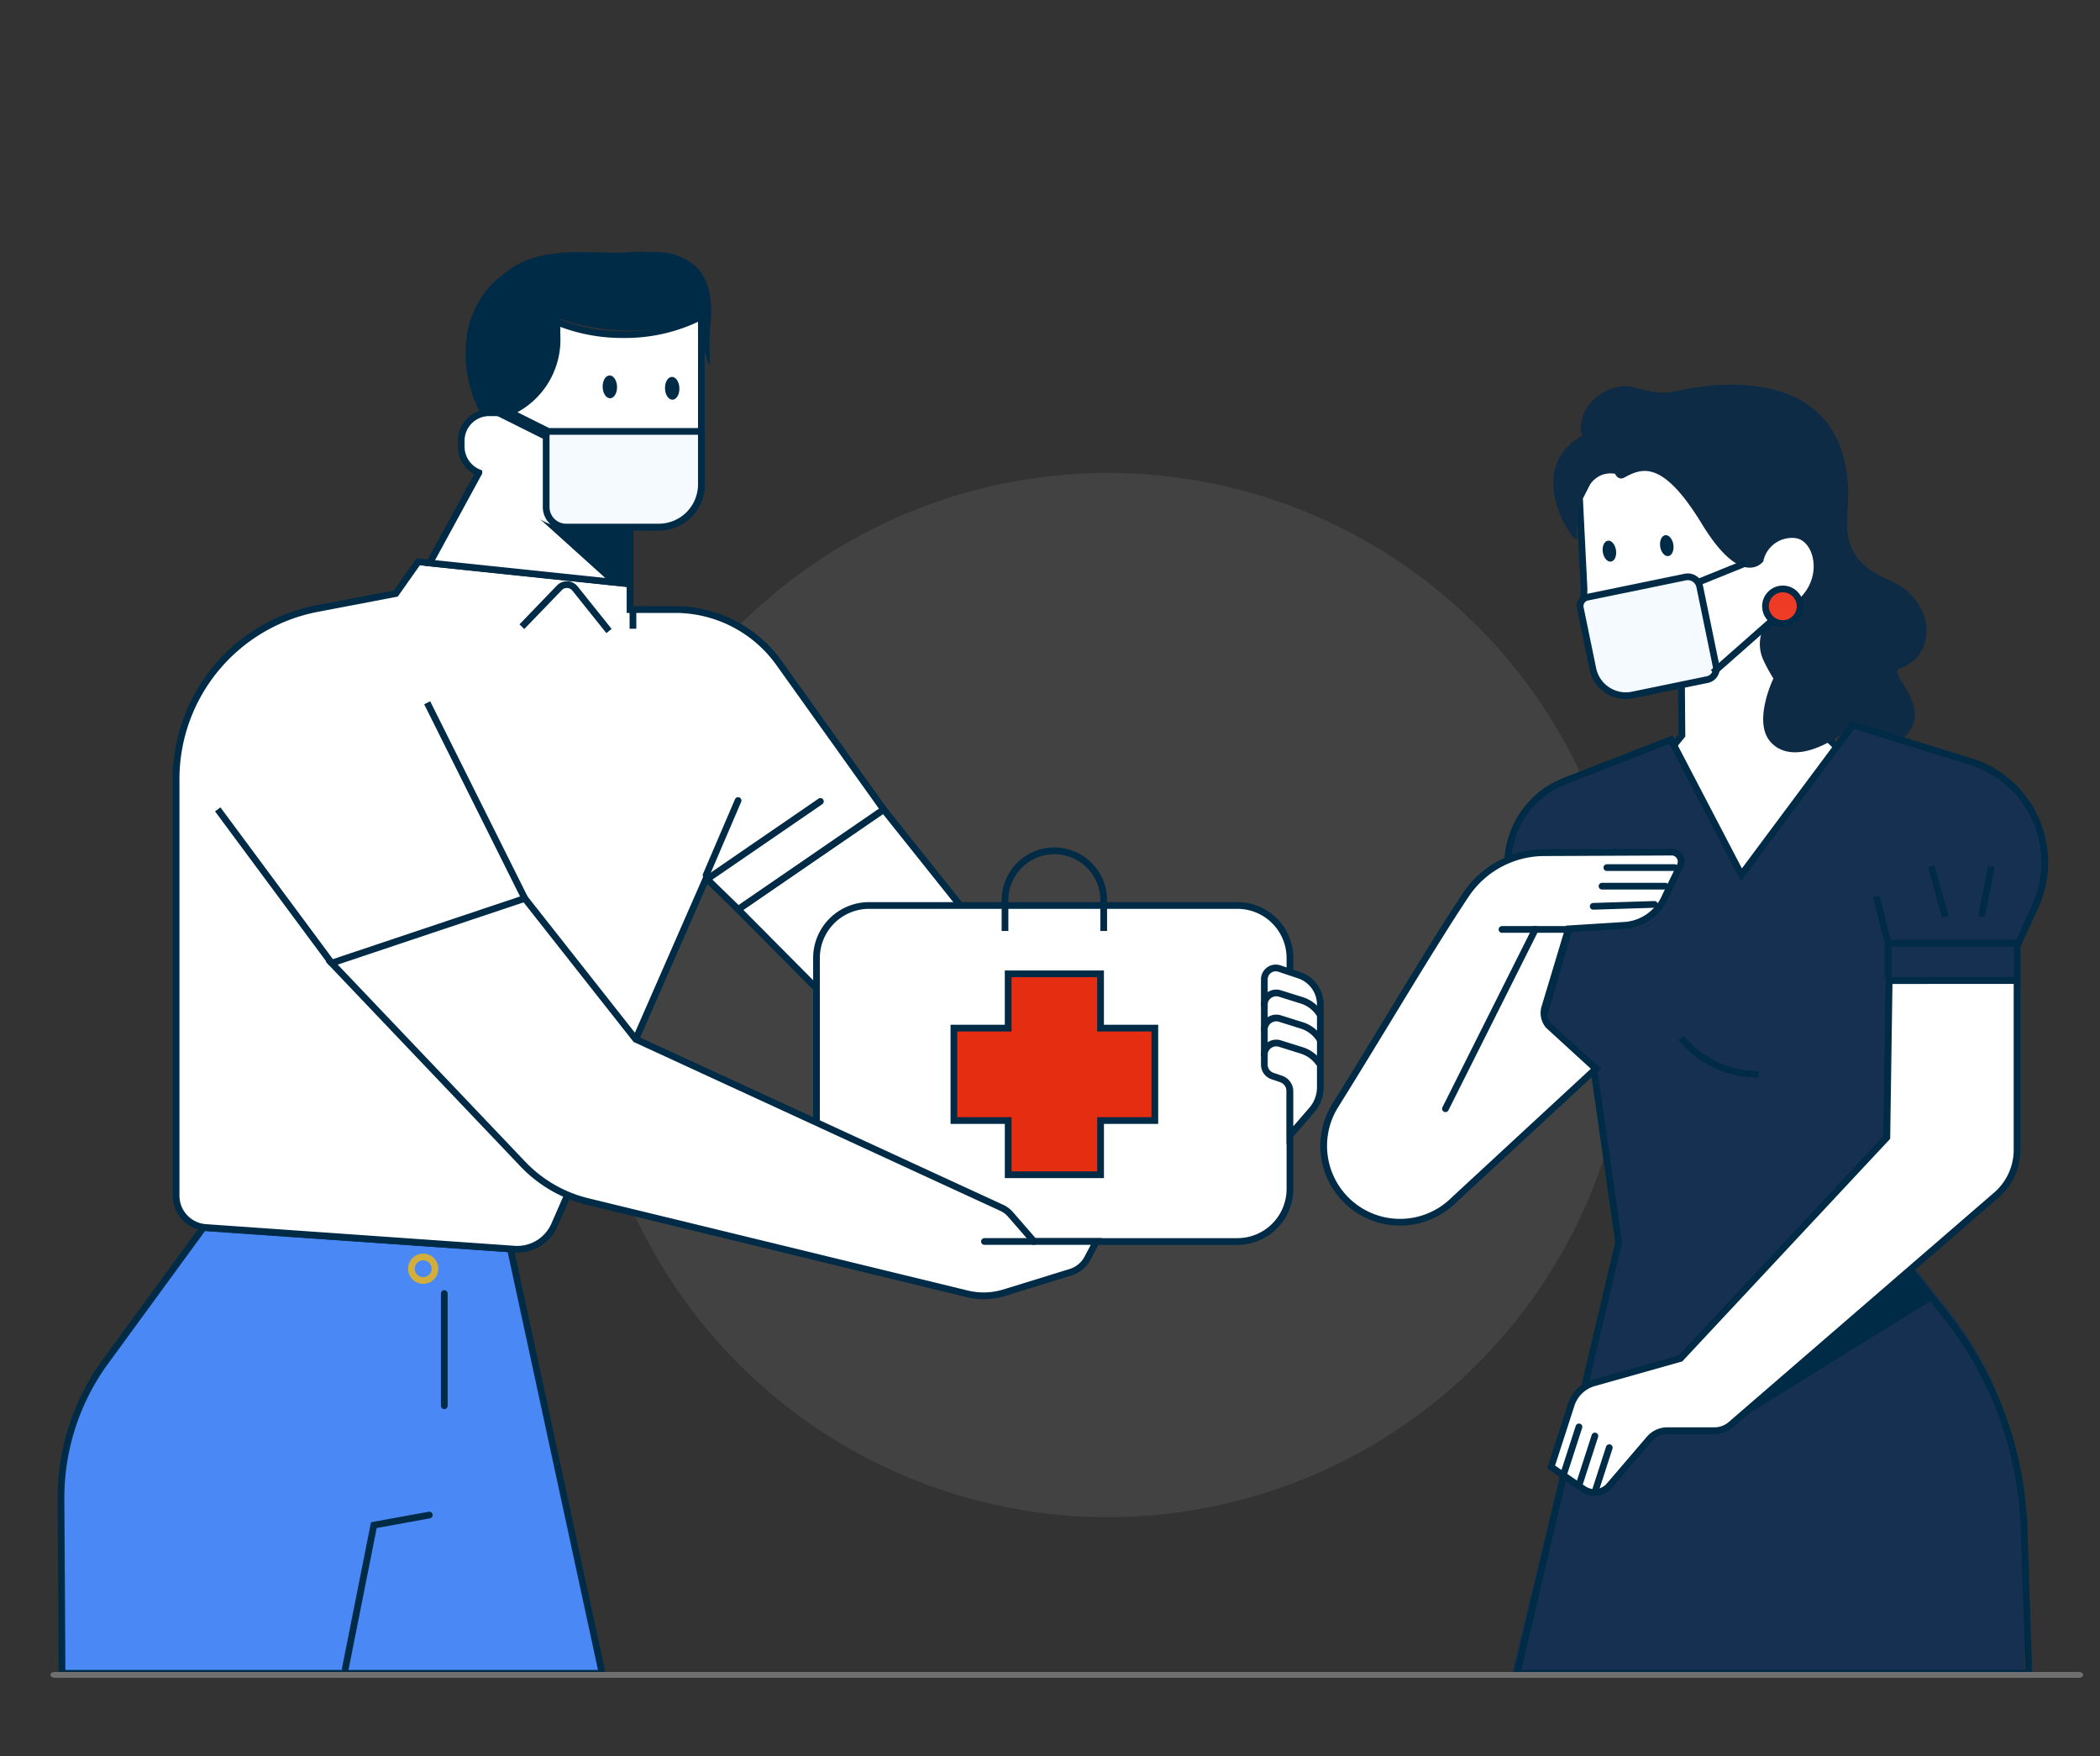 <svg xmlns="http://www.w3.org/2000/svg" xmlns:xlink="http://www.w3.org/1999/xlink" width="250" height="209" viewBox="0 0 250 209">
  <rect x="0" y="0" width="250" height="209" fill="#333333" stroke="none"/>
  <defs>
    <clipPath id="clip-path">
      <rect id="Rectangle_24953" data-name="Rectangle 24953" width="275" height="196" rx="20" transform="translate(0 10)" fill="#fff"/>
    </clipPath>
    <clipPath id="clip-path-2">
      <rect id="Rectangle_24940" data-name="Rectangle 24940" width="237.221" height="169.732" fill="none"/>
    </clipPath>
    <clipPath id="clip-Waiver_of_premium">
      <rect width="250" height="209"/>
    </clipPath>
  </defs>
  <g id="Waiver_of_premium" data-name="Waiver of premium" clip-path="url(#clip-Waiver_of_premium)">
    <g id="Group_39704" data-name="Group 39704" transform="translate(-11.967 2.955)">
      <g id="Group_25418" data-name="Group 25418" transform="translate(-0.033 0.045)">
        <g id="Mask_Group_24048" data-name="Mask Group 24048" transform="translate(0)" clip-path="url(#clip-path)">
          <g id="Group_25397" data-name="Group 25397" transform="translate(18.73 26.96)">
            <g id="Group_25396" data-name="Group 25396" clip-path="url(#clip-path-2)">
              <path id="Path_16280" data-name="Path 16280" d="M109.815,19.914a62.14,62.14,0,1,1-62.14,62.14,62.141,62.141,0,0,1,62.14-62.14" transform="translate(15.358 6.415)" fill="#7f7f7f" opacity="0.2"/>
              <path id="Path_16281" data-name="Path 16281" d="M161.548,38.671l1.6,9.976,4.789,4.617.369,2.089-14.5,17.079-8.356-15.973,3.875-4.745-.05-6.129s-5.212,1.405-8.649-2.426a12.584,12.584,0,0,1-2.951-8.829l-.545-10.893,2.265-4.441,9.854-.832,6.292,2.019,8.192,4.63,4.274,6.292-.832,6.173-5.844,1.129" transform="translate(44.174 5.851)" fill="#fff"/>
              <path id="Path_16282" data-name="Path 16282" d="M161.548,38.671l1.6,9.976,4.789,4.617.369,2.089-14.5,17.079-8.356-15.973,3.875-4.745-.05-6.129s-5.212,1.405-8.649-2.426a12.584,12.584,0,0,1-2.951-8.829l-.545-10.893,2.265-4.441,9.854-.832,6.292,2.019,8.192,4.63,4.274,6.292-.832,6.173-5.844,1.129" transform="translate(44.174 5.851)" fill="none" stroke="#002b47" stroke-miterlimit="10" stroke-width="0.8"/>
              <path id="Path_16283" data-name="Path 16283" d="M139.831,26.016c-.434.066-.7.676-.595,1.363s.541,1.187.974,1.122.7-.677.594-1.362-.539-1.19-.973-1.124" transform="translate(44.846 8.379)" fill="#002b47"/>
              <path id="Path_16284" data-name="Path 16284" d="M145,25.519c-.434.066-.7.676-.6,1.362s.541,1.189.974,1.122.7-.676.594-1.362-.539-1.189-.973-1.122" transform="translate(46.511 8.219)" fill="#002b47"/>
              <path id="Path_16285" data-name="Path 16285" d="M143.216,23.029c-.461.242-.857.021-1.1-.461-3.755-.582-4.715,5.036-4.511,7.655.11,1.405-6.841-7.98.624-12.2-.549-.812-.153-4.852,4.434-5.84,1.646-.35,3.8,1.186,6.5.594,10.56-2.349,21.515-.11,20.66,13.831-.2,3.053-.4,6.346,4.786,8.541,6.017,2.546,5.709,9.2,1.472,10.56-1.756.571,4.039,4.523.658,8.036-1.756,1.843-4.9-1.888-8.08.132-4.807,3.051-7.2,1.669-8.146.46-1.932-2.458.461-7.4.461-7.4a19.124,19.124,0,0,1-1.252-2.327,4.551,4.551,0,0,1,2.064-5.795c5.49-2.107,4.5-8.233,1.822-8.583A3.484,3.484,0,0,0,159.768,33s-2.48,3.424-7.266-4.391c-4.744-7.819-7.224-6.7-9.285-5.583" transform="translate(43.414 3.857)" fill="#0e2b45"/>
              <path id="Path_16286" data-name="Path 16286" d="M152.329,41.5l-8.893,1.831a4.008,4.008,0,0,1-4.735-3.118l-1.493-7.247a1.075,1.075,0,0,1,.836-1.271l11.668-2.4a1.45,1.45,0,0,1,1.712,1.128l1.954,9.485a1.35,1.35,0,0,1-1.05,1.594" transform="translate(44.193 9.425)" fill="#f4faff"/>
              <path id="Path_16287" data-name="Path 16287" d="M152.329,41.5l-8.893,1.831a4.008,4.008,0,0,1-4.735-3.118l-1.493-7.247a1.075,1.075,0,0,1,.836-1.271l11.668-2.4a1.45,1.45,0,0,1,1.712,1.128l1.954,9.485A1.35,1.35,0,0,1,152.329,41.5Z" transform="translate(44.193 9.425)" fill="none" stroke="#002b47" stroke-miterlimit="10" stroke-width="0.8"/>
              <line id="Line_1600" data-name="Line 1600" x1="5.825" y2="2.352" transform="translate(195.303 37.043)" fill="#1272e2"/>
              <line id="Line_1601" data-name="Line 1601" x1="5.825" y2="2.352" transform="translate(195.303 37.043)" fill="none" stroke="#002b47" stroke-miterlimit="10" stroke-width="0.8"/>
              <line id="Line_1602" data-name="Line 1602" y1="6.251" x2="7.088" transform="translate(197.207 43.843)" fill="#1272e2"/>
              <line id="Line_1603" data-name="Line 1603" y1="6.251" x2="7.088" transform="translate(197.207 43.843)" fill="none" stroke="#002b47" stroke-miterlimit="10" stroke-width="0.8"/>
              <path id="Path_16288" data-name="Path 16288" d="M158,32.417a2.06,2.06,0,1,1-2.06-2.06,2.06,2.06,0,0,1,2.06,2.06" transform="translate(49.569 9.779)" fill="#ed3b25"/>
              <path id="Path_16289" data-name="Path 16289" d="M158,32.417a2.06,2.06,0,1,1-2.06-2.06,2.06,2.06,0,0,1,2.06,2.06" transform="translate(49.569 9.779)" fill="none" stroke="#002b47" stroke-miterlimit="10" stroke-width="0.8"/>
              <path id="Path_16290" data-name="Path 16290" d="M191.305,73.01V68.566l2.151-4.655a12.351,12.351,0,0,0-6.024-16.394,12.5,12.5,0,0,0-1.577-.6l-14.1-4.308L158.489,60.182,150.1,44.319l-12.7,4.887a10.5,10.5,0,0,0-6.731,9.8V69.965l7.11-2.824L134.6,77.948l6.431,5.846,2.841,19.528-12.657,51.993h60.936v-18.3a42.118,42.118,0,0,0-9.115-24.83l-7.409-9.317.443-29.859Z" transform="translate(42.092 13.725)" fill="#153050"/>
              <path id="Path_16291" data-name="Path 16291" d="M191.305,73.428v-4.5l2.151-4.719a12.594,12.594,0,0,0-6.024-16.62,12.4,12.4,0,0,0-1.577-.611l-14.1-4.367L158.489,60.424,150.1,44.343,137.4,49.3a10.645,10.645,0,0,0-6.731,9.936V70.341l7.11-2.863L134.6,78.434l6.431,5.927,2.841,19.8-12.1,51.32H192.7l-.557-17.163a43.055,43.055,0,0,0-9.115-25.171l-7.409-9.445.443-30.27Z" transform="translate(42.092 13.725)" fill="none" stroke="#002b47" stroke-miterlimit="10" stroke-width="0.8"/>
              <path id="Path_16292" data-name="Path 16292" d="M180.884,63.612h-15.63l-1.4-5.587" transform="translate(52.784 18.692)" fill="none" stroke="#002b47" stroke-miterlimit="10" stroke-width="0.8"/>
              <path id="Path_16293" data-name="Path 16293" d="M174.488,55.333c0,.379-1.177,5.967-1.177,5.967" transform="translate(55.83 17.825)" fill="none" stroke="#002b47" stroke-miterlimit="10" stroke-width="0.8"/>
              <line id="Line_1604" data-name="Line 1604" x1="1.647" y1="5.967" transform="translate(223.191 73.158)" fill="none" stroke="#002b47" stroke-miterlimit="10" stroke-width="0.8"/>
              <line id="Line_1605" data-name="Line 1605" y2="4.171" transform="translate(218.037 82.304)" fill="none" stroke="#002b47" stroke-miterlimit="10" stroke-width="0.8"/>
              <path id="Path_16294" data-name="Path 16294" d="M146.278,70.777a12.016,12.016,0,0,0,9.239,4.337" transform="translate(47.121 22.8)" fill="none" stroke="#002b47" stroke-miterlimit="10" stroke-width="0.8"/>
              <path id="Path_16295" data-name="Path 16295" d="M150.762,110.023l21.1-18.234,2.754,3.467Z" transform="translate(48.566 29.569)" fill="#002b47"/>
              <path id="Path_16296" data-name="Path 16296" d="M129.549,95.5l16.944-15.667-5.634-5.156a2.313,2.313,0,0,1-.436-2.156l2.814-9.34,6.653-.418a5.69,5.69,0,0,0,4.9-3.5l1.748-3.6a1.127,1.127,0,0,0-1.018-1.614l-15.175.067a11.257,11.257,0,0,0-9.308,4.99c-4.122,6.161-10.388,16.824-15.566,25.1a9.09,9.09,0,0,0,14.075,11.3" transform="translate(36.754 17.411)" fill="#fff"/>
              <path id="Path_16297" data-name="Path 16297" d="M129.549,95.5l16.944-15.667-5.634-5.156a2.313,2.313,0,0,1-.436-2.156l2.814-9.34,6.653-.418a5.69,5.69,0,0,0,4.9-3.5l1.748-3.6a1.127,1.127,0,0,0-1.018-1.614l-15.175.067a11.257,11.257,0,0,0-9.308,4.99c-4.122,6.161-10.388,16.824-15.566,25.1a9.09,9.09,0,0,0,14.075,11.3Z" transform="translate(36.754 17.411)" fill="none" stroke="#002b47" stroke-miterlimit="10" stroke-width="0.8"/>
              <path id="Path_16298" data-name="Path 16298" d="M139.931,61.008h-4.171l-10.7,21.343" transform="translate(40.286 19.653)" fill="none" stroke="#002b47" stroke-linecap="round" stroke-miterlimit="10" stroke-width="0.8"/>
              <line id="Line_1606" data-name="Line 1606" x2="8.082" transform="translate(184.561 73.303)" fill="#fedd31"/>
              <line id="Line_1607" data-name="Line 1607" x2="8.082" transform="translate(184.561 73.303)" fill="none" stroke="#002b47" stroke-linecap="round" stroke-miterlimit="10" stroke-width="0.8"/>
              <line id="Line_1608" data-name="Line 1608" x2="7.541" transform="translate(183.985 75.512)" fill="#fedd31"/>
              <line id="Line_1609" data-name="Line 1609" x2="7.541" transform="translate(183.985 75.512)" fill="none" stroke="#002b47" stroke-linecap="round" stroke-miterlimit="10" stroke-width="0.8"/>
              <line id="Line_1610" data-name="Line 1610" y1="0.231" x2="7.298" transform="translate(182.935 77.681)" fill="#fedd31"/>
              <line id="Line_1611" data-name="Line 1611" y1="0.231" x2="7.298" transform="translate(182.935 77.681)" fill="none" stroke="#002b47" stroke-linecap="round" stroke-miterlimit="10" stroke-width="0.8"/>
              <line id="Line_1612" data-name="Line 1612" x2="3.966" transform="translate(172.079 80.663)" fill="#fff"/>
              <line id="Line_1613" data-name="Line 1613" x2="3.966" transform="translate(172.079 80.663)" fill="none" stroke="#002b47" stroke-linecap="round" stroke-miterlimit="10" stroke-width="0.8"/>
              <path id="Path_16299" data-name="Path 16299" d="M190.045,65.612V85.76a7.121,7.121,0,0,1-2.462,5.384l-31.6,27.313a3.008,3.008,0,0,1-1.955.727h-5.606a2.825,2.825,0,0,0-2.154.993l-4.758,5.554a2.315,2.315,0,0,1-3.063.409l-3.871-2.64,2.392-7.4a3.98,3.98,0,0,1,2.708-2.609l10.3-2.907,24.567-26.3.276-18.669Z" transform="translate(43.35 21.136)" fill="#fff"/>
              <path id="Path_16300" data-name="Path 16300" d="M190.045,65.612V85.76a7.121,7.121,0,0,1-2.462,5.384l-31.6,27.313a3.008,3.008,0,0,1-1.955.727h-5.606a2.825,2.825,0,0,0-2.154.993l-4.758,5.554a2.315,2.315,0,0,1-3.063.409l-3.871-2.64,2.392-7.4a3.98,3.98,0,0,1,2.708-2.609l10.3-2.907,24.567-26.3.276-18.669Z" transform="translate(43.35 21.136)" fill="none" stroke="#002b47" stroke-miterlimit="10" stroke-width="0.8"/>
              <line id="Line_1614" data-name="Line 1614" y1="5.574" x2="1.801" transform="translate(179.438 139.868)" fill="#fedd31"/>
              <line id="Line_1615" data-name="Line 1615" y1="5.574" x2="1.801" transform="translate(179.438 139.868)" fill="none" stroke="#002b47" stroke-linecap="round" stroke-miterlimit="10" stroke-width="0.8"/>
              <line id="Line_1616" data-name="Line 1616" y1="5.574" x2="1.801" transform="translate(181.337 140.954)" fill="#fedd31"/>
              <line id="Line_1617" data-name="Line 1617" y1="5.574" x2="1.801" transform="translate(181.337 140.954)" fill="none" stroke="#002b47" stroke-linecap="round" stroke-miterlimit="10" stroke-width="0.8"/>
              <line id="Line_1618" data-name="Line 1618" y1="5" x2="1.616" transform="translate(183.234 142.34)" fill="#fedd31"/>
              <line id="Line_1619" data-name="Line 1619" y1="5" x2="1.616" transform="translate(183.234 142.34)" fill="none" stroke="#002b47" stroke-linecap="round" stroke-miterlimit="10" stroke-width="0.8"/>
              <path id="Path_16301" data-name="Path 16301" d="M78.7,50.215,95.583,71.364l31.484.813V86.139l-36.509.725a10.554,10.554,0,0,1-7.694-3.114L61.37,62.1Z" transform="translate(19.769 16.176)" fill="#fff"/>
              <path id="Path_16302" data-name="Path 16302" d="M78.7,50.215,95.583,71.364l31.484.813V86.139l-36.509.725a10.554,10.554,0,0,1-7.694-3.114L61.37,62.1Z" transform="translate(19.769 16.176)" fill="none" stroke="#002b47" stroke-miterlimit="10" stroke-width="0.8"/>
              <path id="Path_16303" data-name="Path 16303" d="M74.687,58.853h43.847a6.258,6.258,0,0,1,6.258,6.258h0V92.587a6.258,6.258,0,0,1-6.258,6.258H74.687a6.258,6.258,0,0,1-6.258-6.258V65.112A6.258,6.258,0,0,1,74.687,58.853Z" transform="translate(22.043 18.959)" fill="#fff"/>
              <path id="Path_16304" data-name="Path 16304" d="M74.687,58.853h43.847a6.258,6.258,0,0,1,6.258,6.258h0V92.587a6.258,6.258,0,0,1-6.258,6.258H74.687a6.258,6.258,0,0,1-6.258-6.258V65.112A6.258,6.258,0,0,1,74.687,58.853Z" transform="translate(22.043 18.959)" fill="none" stroke="#002b47" stroke-miterlimit="10" stroke-width="0.8"/>
              <path id="Path_16305" data-name="Path 16305" d="M85.4,63.475V59.811a5.876,5.876,0,0,1,5.874-5.878h0a5.878,5.878,0,0,1,5.878,5.878v3.664" transform="translate(27.512 17.374)" fill="none" stroke="#002b47" stroke-width="0.8"/>
              <path id="Path_16306" data-name="Path 16306" d="M104.72,71.463v11H98.262v6.453h-11V82.463H80.8v-11h6.459V65.007h11v6.456Z" transform="translate(26.03 20.941)" fill="#e52d12"/>
              <path id="Path_16307" data-name="Path 16307" d="M104.72,71.463v11H98.262v6.453h-11V82.463H80.8v-11h6.459V65.007h11v6.456Z" transform="translate(26.03 20.941)" fill="none" stroke="#002b47" stroke-miterlimit="10" stroke-width="0.8"/>
              <path id="Path_16308" data-name="Path 16308" d="M110.548,64.548l2.352.789a3.7,3.7,0,0,1,2.519,3.5v9.833a4.126,4.126,0,0,1-1,2.7L111.8,84.4V79.163a1.565,1.565,0,0,0-1.047-1.474l-1.043-.353a1.426,1.426,0,0,1-.957-1.346V65.848a1.361,1.361,0,0,1,1.351-1.371,1.4,1.4,0,0,1,.443.071" transform="translate(35.033 20.77)" fill="#fff"/>
              <path id="Path_16309" data-name="Path 16309" d="M110.548,64.548l2.352.789a3.7,3.7,0,0,1,2.519,3.5v9.833a4.126,4.126,0,0,1-1,2.7L111.8,84.4V79.163a1.565,1.565,0,0,0-1.047-1.474l-1.043-.353a1.426,1.426,0,0,1-.957-1.346V65.848a1.361,1.361,0,0,1,1.351-1.371A1.4,1.4,0,0,1,110.548,64.548Z" transform="translate(35.033 20.77)" fill="none" stroke="#002b47" stroke-miterlimit="10" stroke-width="0.8"/>
              <path id="Path_16310" data-name="Path 16310" d="M108.736,68.094a1.445,1.445,0,0,1,1.924-1.288l2.521.789a3.913,3.913,0,0,1,2.114,1.567" transform="translate(35.028 21.497)" fill="none" stroke="#002b47" stroke-linecap="round" stroke-miterlimit="10" stroke-width="0.8"/>
              <path id="Path_16311" data-name="Path 16311" d="M108.736,70.35a1.447,1.447,0,0,1,1.924-1.29l2.521.791a3.9,3.9,0,0,1,2.146,1.614" transform="translate(35.028 22.223)" fill="none" stroke="#002b47" stroke-linecap="round" stroke-miterlimit="10" stroke-width="0.8"/>
              <path id="Path_16312" data-name="Path 16312" d="M108.736,72.6a1.445,1.445,0,0,1,1.924-1.288l2.521.789a3.928,3.928,0,0,1,2.06,1.485" transform="translate(35.028 22.95)" fill="none" stroke="#002b47" stroke-linecap="round" stroke-miterlimit="10" stroke-width="0.8"/>
              <path id="Path_16313" data-name="Path 16313" d="M64.826,140.9,53.909,90.391,17.348,87.852,5.7,103.788A27.55,27.55,0,0,0,.4,120.224L.528,140.9Z" transform="translate(0.129 28.3)" fill="#4a88f5"/>
              <path id="Path_16314" data-name="Path 16314" d="M64.826,140.9,53.909,90.391,17.348,87.852,5.7,103.788A27.55,27.55,0,0,0,.4,120.224L.528,140.9Z" transform="translate(0.129 28.3)" fill="none" stroke="#002b47" stroke-miterlimit="10" stroke-width="0.8"/>
              <path id="Path_16315" data-name="Path 16315" d="M26,132.026l3.4-17.1,6.6-1.2" transform="translate(8.376 36.635)" fill="none" stroke="#002b47" stroke-linecap="round" stroke-miterlimit="10" stroke-width="0.8"/>
              <path id="Path_16316" data-name="Path 16316" d="M34.344,90.9a1.4,1.4,0,1,1-1.975,0A1.4,1.4,0,0,1,34.344,90.9Z" transform="translate(10.295 29.151)" fill="none" stroke="#d2ae3a" stroke-width="0.8"/>
              <line id="Line_1620" data-name="Line 1620" y2="13.356" transform="translate(46.162 123.997)" fill="none" stroke="#002b47" stroke-linecap="round" stroke-miterlimit="10" stroke-width="0.8"/>
              <path id="Path_16317" data-name="Path 16317" d="M36.924,31.692l2.665-3.78,25.217,2.636V33.6h5.368a15.2,15.2,0,0,1,12.373,6.362L95,57.392,77.682,69.28l-3.809-3.7L55.811,106.837a4.833,4.833,0,0,1-4.772,2.888L14.3,107.148a3.809,3.809,0,0,1-3.535-3.8V53.8A20.677,20.677,0,0,1,27.554,33.482Z" transform="translate(3.467 8.991)" fill="#fff"/>
              <path id="Path_16318" data-name="Path 16318" d="M36.924,31.692l2.665-3.78,25.217,2.636V33.6h5.368a15.2,15.2,0,0,1,12.373,6.362L95,57.392,77.682,69.28l-3.809-3.7L55.811,106.837a4.833,4.833,0,0,1-4.772,2.888L14.3,107.148a3.809,3.809,0,0,1-3.535-3.8V53.8A20.677,20.677,0,0,1,27.554,33.482Z" transform="translate(3.467 8.991)" fill="none" stroke="#002b47" stroke-miterlimit="10" stroke-width="0.8"/>
              <path id="Path_16319" data-name="Path 16319" d="M47.064,35.008a1.016,1.016,0,1,1-1.017-1.017A1.016,1.016,0,0,1,47.064,35.008Z" transform="translate(14.506 10.95)" fill="none" stroke="#fff" stroke-linecap="round" stroke-width="0.8"/>
              <path id="Path_16320" data-name="Path 16320" d="M47.064,40.769a1.016,1.016,0,1,1-1.017-1.017A1.016,1.016,0,0,1,47.064,40.769Z" transform="translate(14.506 12.806)" fill="none" stroke="#fff" stroke-linecap="round" stroke-width="0.8"/>
              <path id="Path_16321" data-name="Path 16321" d="M41.9,34.976l4.469-4.635a1.238,1.238,0,0,1,1.751-.021,1.04,1.04,0,0,1,.1.106l4.051,5.064" transform="translate(13.498 9.654)" fill="none" stroke="#002b47" stroke-miterlimit="10" stroke-width="0.8"/>
              <line id="Line_1621" data-name="Line 1621" y2="2.286" transform="translate(68.62 42.587)" fill="none" stroke="#002b47" stroke-miterlimit="10" stroke-width="0.8"/>
              <line id="Line_1622" data-name="Line 1622" y1="8.886" x2="3.809" transform="translate(77.328 65.32)" fill="#fff"/>
              <line id="Line_1623" data-name="Line 1623" y1="8.886" x2="3.809" transform="translate(77.328 65.32)" fill="none" stroke="#002b47" stroke-linecap="round" stroke-miterlimit="10" stroke-width="0.8"/>
              <line id="Line_1624" data-name="Line 1624" y1="8.955" x2="13.052" transform="translate(77.884 65.426)" fill="#fff"/>
              <line id="Line_1625" data-name="Line 1625" y1="8.955" x2="13.052" transform="translate(77.884 65.426)" fill="none" stroke="#002b47" stroke-linecap="round" stroke-miterlimit="10" stroke-width="0.8"/>
              <path id="Path_16322" data-name="Path 16322" d="M47.764,58.216,60.969,74.973l43.558,20.061a3.2,3.2,0,0,1,1.076.808l2.786,3.207h7.422l-1.063,2a3.394,3.394,0,0,1-2,1.655l-7.888,2.435a8.354,8.354,0,0,1-4.45.136L55.243,94.293a15.789,15.789,0,0,1-7.7-4.452L24.773,65.916Z" transform="translate(7.98 18.753)" fill="#fff"/>
              <path id="Path_16323" data-name="Path 16323" d="M47.764,58.216,60.969,74.973l43.558,20.061a3.2,3.2,0,0,1,1.076.808l2.786,3.207h7.422l-1.063,2a3.394,3.394,0,0,1-2,1.655l-7.888,2.435a8.354,8.354,0,0,1-4.45.136L55.243,94.293a15.789,15.789,0,0,1-7.7-4.452L24.773,65.916Z" transform="translate(7.98 18.753)" fill="none" stroke="#002b47" stroke-miterlimit="10" stroke-width="0.8"/>
              <line id="Line_1626" data-name="Line 1626" x1="5.903" transform="translate(110.465 117.803)" fill="#fff"/>
              <line id="Line_1627" data-name="Line 1627" x1="5.903" transform="translate(110.465 117.803)" fill="none" stroke="#002b47" stroke-linecap="round" stroke-miterlimit="10" stroke-width="0.8"/>
              <path id="Path_16324" data-name="Path 16324" d="M65.943,5.819V25.842A5.056,5.056,0,0,1,60.888,30.9H57.449v6.765L55,37.412l-21.4-2.24v0l5.852-10.741v0a3.359,3.359,0,0,1-2.1-3.108v-.7a3.334,3.334,0,0,1,3.334-3.333H41.4a3.305,3.305,0,0,1,1.116.19,9.444,9.444,0,0,0,6.244-9.19,10.654,10.654,0,0,0-.164-1.868,20.609,20.609,0,0,0,8.066,1.569,19.971,19.971,0,0,0,9.281-2.163h0" transform="translate(10.824 1.874)" fill="#fff"/>
              <path id="Path_16325" data-name="Path 16325" d="M65.943,5.819V25.842A5.056,5.056,0,0,1,60.888,30.9H57.449v6.765L55,37.412l-21.4-2.24v0l5.852-10.741v0a3.359,3.359,0,0,1-2.1-3.108v-.7a3.334,3.334,0,0,1,3.334-3.333H41.4a3.305,3.305,0,0,1,1.116.19,9.444,9.444,0,0,0,6.244-9.19,10.654,10.654,0,0,0-.164-1.868,20.609,20.609,0,0,0,8.066,1.569,19.971,19.971,0,0,0,9.281-2.163Z" transform="translate(10.824 1.874)" fill="none" stroke="#002b47" stroke-miterlimit="10" stroke-width="0.8"/>
              <path id="Path_16326" data-name="Path 16326" d="M54.248,25.016v6.765L51.8,31.527l-8.262-7.452a5.969,5.969,0,0,0,3.5.941Z" transform="translate(14.026 7.755)" fill="#002b47"/>
              <path id="Path_16327" data-name="Path 16327" d="M64.115,16.929v6.308a5.082,5.082,0,0,1-5.081,5.081H48.024a2.387,2.387,0,0,1-2.386-2.384V17.549l-6.185-3.086a.335.335,0,0,1,.3-.6l6.14,3.065Z" transform="translate(12.652 4.456)" fill="#f4faff"/>
              <path id="Path_16328" data-name="Path 16328" d="M64.115,16.929v6.308a5.082,5.082,0,0,1-5.081,5.081H48.024a2.387,2.387,0,0,1-2.386-2.384V17.549l-6.185-3.086a.335.335,0,0,1,.3-.6l6.14,3.065Z" transform="translate(12.652 4.456)" fill="none" stroke="#002b47" stroke-miterlimit="10" stroke-width="0.8"/>
              <path id="Path_16329" data-name="Path 16329" d="M39.752,4.081a11.228,11.228,0,0,0-2.882,7.143,14.925,14.925,0,0,0,1.719,7.965,9.794,9.794,0,0,0,4.359-.406A7,7,0,0,0,45.8,16.346a12.143,12.143,0,0,0,2.244-8.37,24.847,24.847,0,0,0,17.1-.225,9.9,9.9,0,0,0,.8,5.915,35.757,35.757,0,0,1,.128-6.084c.053-2.032-.283-4.226-1.694-5.689A6.79,6.79,0,0,0,60.164.075,35.829,35.829,0,0,0,55.489.1c-2.973.071-5.979-.286-8.906.241a17.122,17.122,0,0,0-2.582.7A11.582,11.582,0,0,0,40.95,2.992a10.282,10.282,0,0,0-1.2,1.089" transform="translate(11.868 0)" fill="#002b47"/>
              <line id="Line_1628" data-name="Line 1628" x1="13.561" y1="18.298" transform="translate(19.192 66.372)" fill="#fedd31"/>
              <line id="Line_1629" data-name="Line 1629" x1="13.561" y1="18.298" transform="translate(19.192 66.372)" fill="none" stroke="#002b47" stroke-miterlimit="10" stroke-width="0.8"/>
              <line id="Line_1630" data-name="Line 1630" x1="11.619" y1="23.287" transform="translate(44.125 53.683)" fill="#fedd31"/>
              <line id="Line_1631" data-name="Line 1631" x1="11.619" y1="23.287" transform="translate(44.125 53.683)" fill="none" stroke="#002b47" stroke-miterlimit="10" stroke-width="0.8"/>
              <path id="Path_16330" data-name="Path 16330" d="M49.987,11.138c-.473.016-.837.636-.813,1.386s.427,1.346.9,1.33.838-.636.814-1.386-.428-1.346-.9-1.33" transform="translate(15.84 3.588)" fill="#002b47"/>
              <path id="Path_16331" data-name="Path 16331" d="M55.6,11.268c-.473.016-.837.636-.813,1.386s.427,1.346.9,1.33.838-.636.814-1.386-.428-1.346-.9-1.33" transform="translate(17.649 3.63)" fill="#002b47"/>
            </g>
          </g>
          <path id="Path_23066" data-name="Path 23066" d="M.5.692h241c.276,0,.5-.155.5-.346S241.776,0,241.5,0H.5C.224,0,0,.155,0,.346S.224.692.5.692Z" transform="translate(18 196)" fill="#707070"/>
        </g>
      </g>
    </g>
  </g>
</svg>
